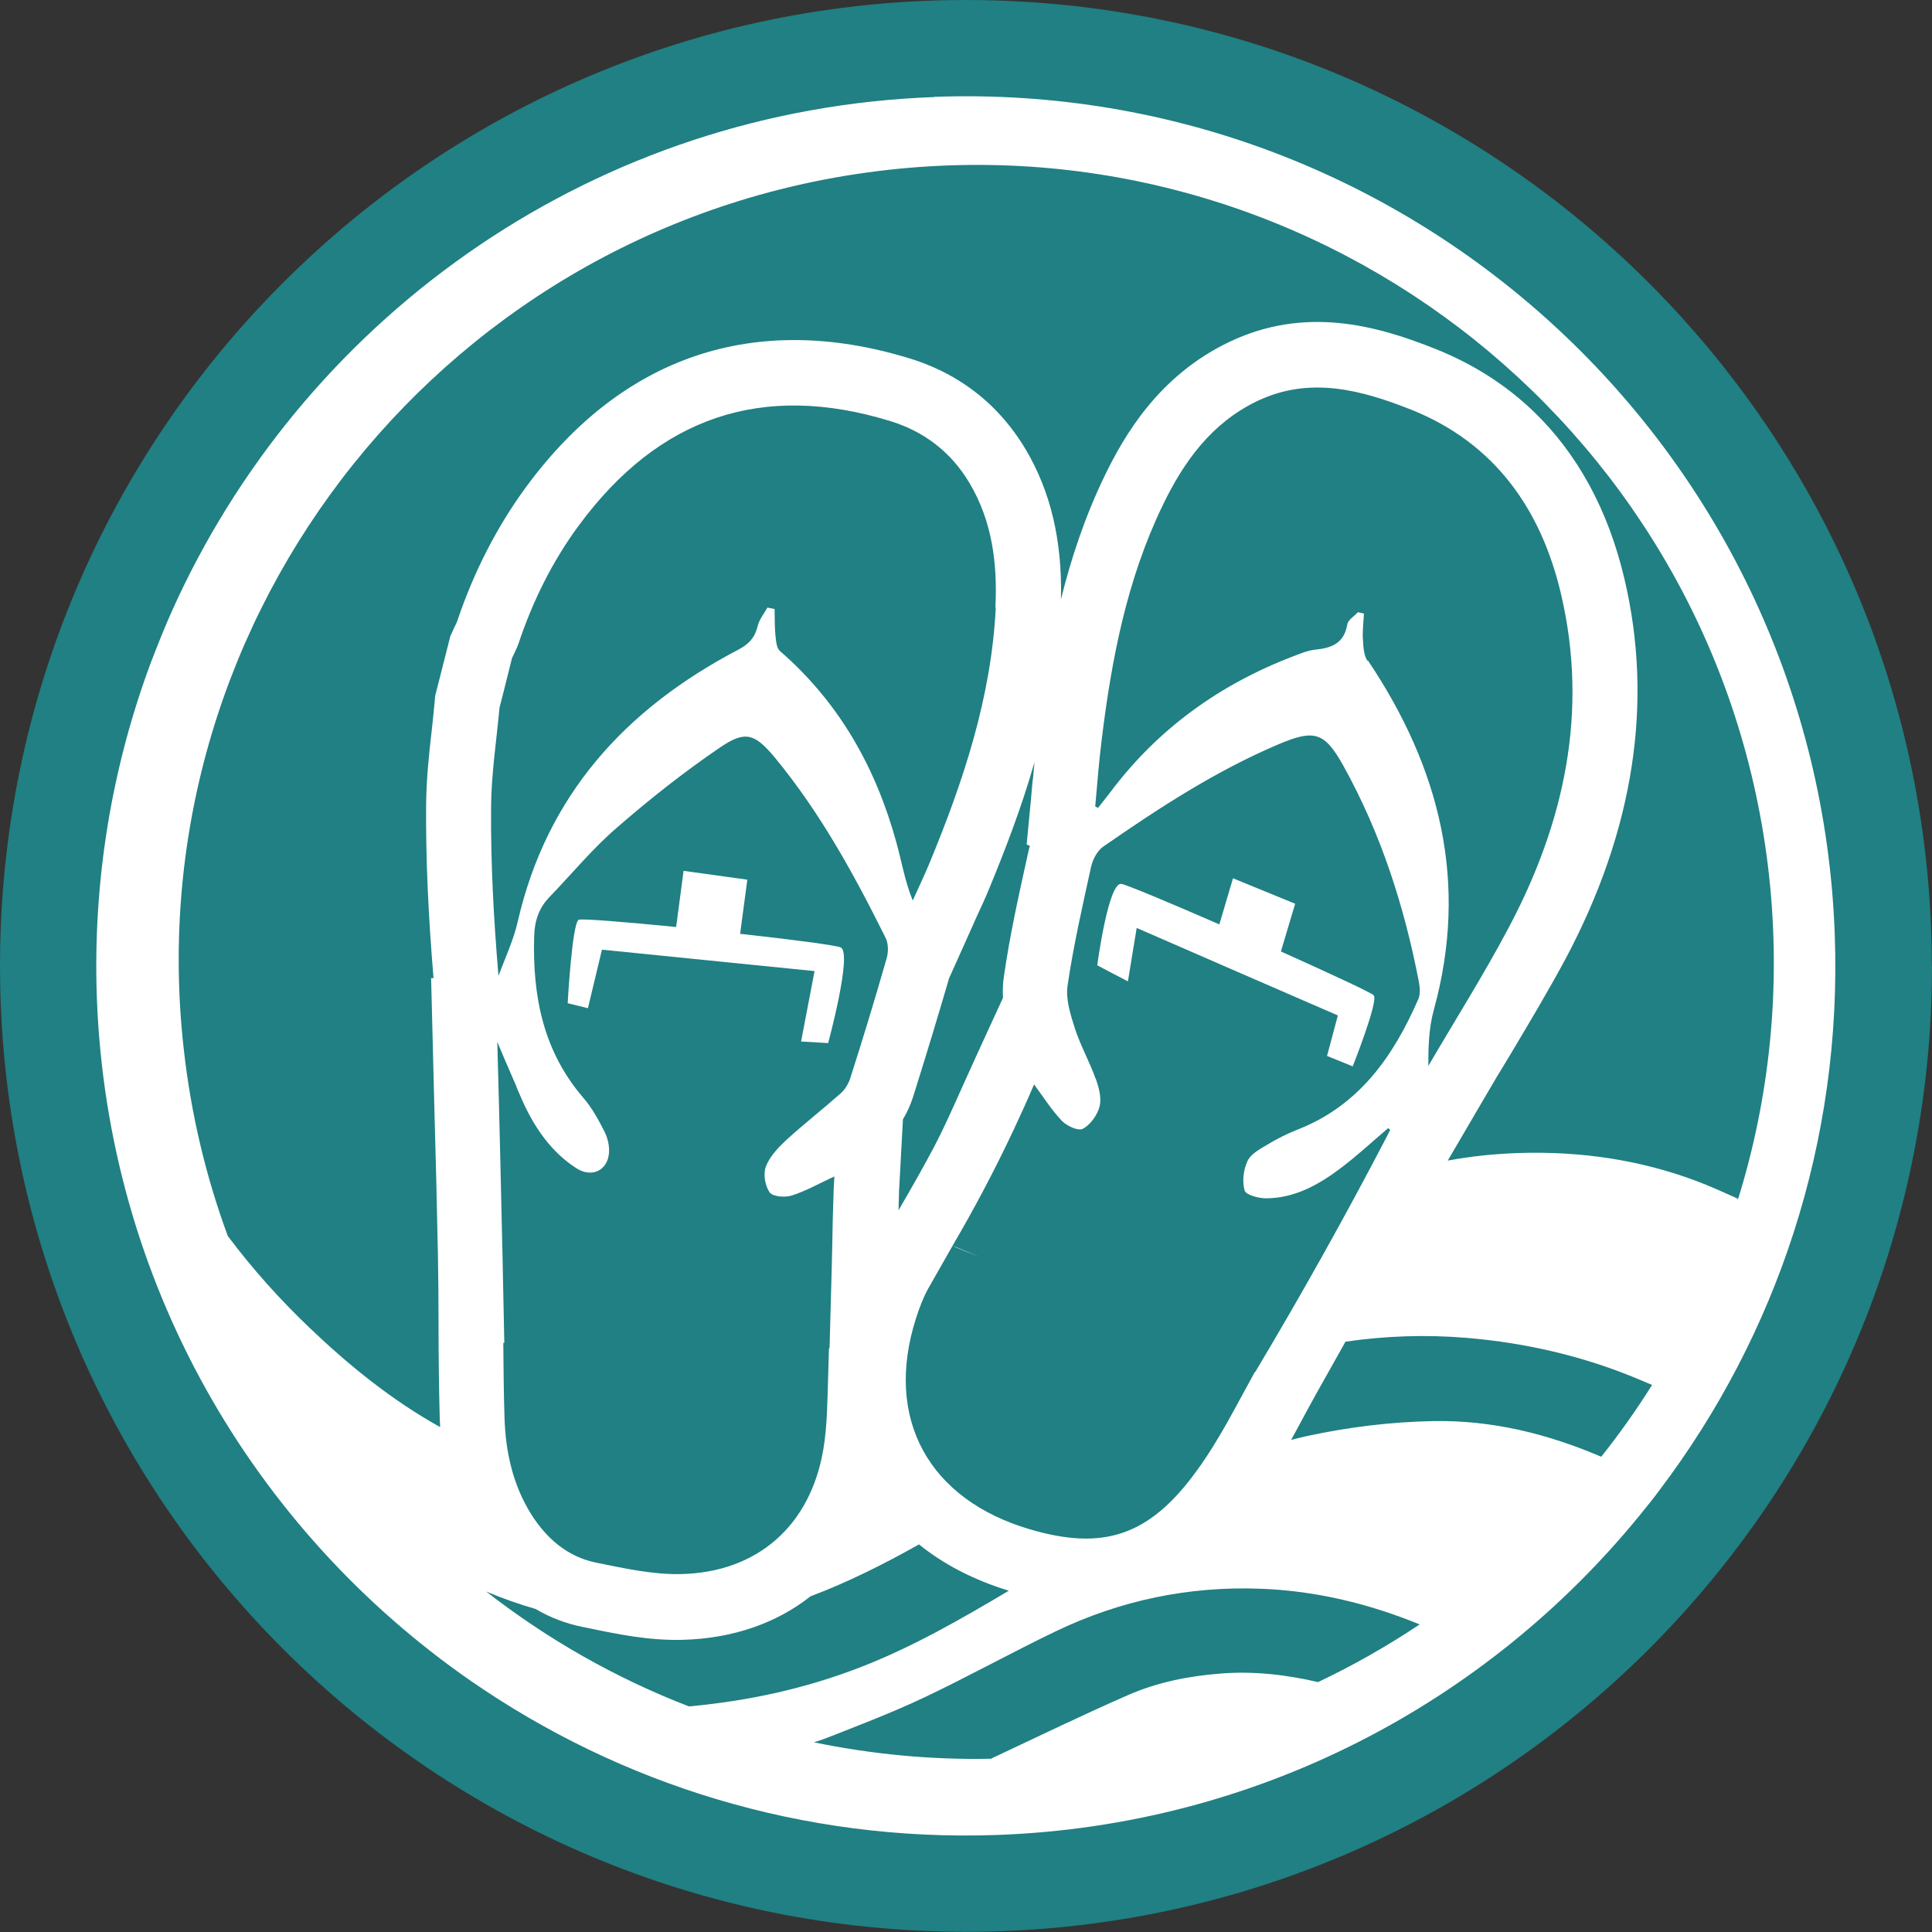 <svg xmlns="http://www.w3.org/2000/svg" fill="none" viewBox="0 0 116 116" height="116" width="116">
<rect x="0" y="0" width="116" height="116" fill="#333333" stroke="none"/>
<g clip-path="url(#clip0_723_394)">
<path fill="#208083" d="M116 57.994C116 90.031 90.031 115.988 58.006 115.988C25.981 115.988 0 90.031 0 57.994C0 25.957 25.969 0 57.994 0C90.019 0 115.988 25.969 115.988 57.994"></path>
<path fill="white" d="M48.904 58.319L48.098 62.533L49.723 62.629C49.723 62.629 51.192 57.224 50.481 56.886C50.192 56.754 47.508 56.405 44.438 56.068L44.871 52.817L41.042 52.287L40.597 55.658C37.539 55.357 34.902 55.141 34.746 55.225C34.349 55.43 34.084 60.233 34.084 60.233L35.3 60.534L36.142 57.019L48.916 58.307L48.904 58.319Z"></path>
<path fill="white" d="M68.228 55.706C72.261 57.464 76.294 59.222 80.327 60.968C80.11 61.774 79.894 62.593 79.677 63.4C80.195 63.604 80.7 63.821 81.218 64.026C81.218 64.026 82.771 60.125 82.482 59.764C82.362 59.607 79.846 58.451 76.908 57.127L77.763 54.262L74.031 52.733L73.212 55.502C70.25 54.214 67.65 53.118 67.325 53.07C66.542 52.961 65.88 57.958 65.88 57.958C66.494 58.283 67.108 58.608 67.722 58.921C67.902 57.849 68.071 56.766 68.252 55.694"></path>
<path fill="white" d="M57.476 74.933L58.885 75.499C58.331 75.271 57.777 75.03 57.224 74.801C57.308 74.849 57.392 74.897 57.476 74.933Z"></path>
<path fill="white" d="M56.104 5.827C35.841 6.562 18.697 18.758 10.667 35.938C10.209 36.913 9.788 37.912 9.391 38.924C9.282 39.213 9.162 39.502 9.054 39.79C6.73 46.039 5.562 52.829 5.815 59.896C6.441 76.992 15.206 91.861 28.257 100.915C28.269 100.915 28.281 100.927 28.293 100.939C37.238 107.127 48.182 110.594 59.884 110.173C75.487 109.607 89.248 102.239 98.41 91.03C98.639 90.741 98.88 90.452 99.109 90.163C99.301 89.923 99.482 89.682 99.662 89.441C106.645 80.195 110.618 68.577 110.161 56.092C109.113 27.282 84.902 4.768 56.092 5.815M29.16 95.545C30.159 95.966 31.158 96.316 32.157 96.605C33.036 97.122 33.975 97.483 34.999 97.688L35.36 97.76C37.033 98.109 38.948 98.507 40.946 98.459C43.968 98.386 46.605 97.471 48.663 95.846C50.927 94.991 53.082 93.908 55.177 92.728C56.682 93.944 58.488 94.871 60.57 95.509C57.693 97.219 54.791 98.892 51.649 100.108C48.326 101.396 44.895 102.131 41.367 102.456C36.961 100.758 32.844 98.41 29.16 95.533M65.784 64.772C65.422 63.749 64.88 62.798 64.543 61.762C64.279 60.932 63.978 60.005 64.098 59.186C64.447 56.79 64.989 54.418 65.507 52.059C65.603 51.613 65.88 51.083 66.241 50.831C69.576 48.519 72.971 46.304 76.727 44.703C78.906 43.776 79.52 43.932 80.664 45.991C82.916 50.048 84.312 54.406 85.191 58.945C85.251 59.27 85.287 59.68 85.167 59.968C83.662 63.424 81.603 66.374 77.919 67.818C77.269 68.071 76.631 68.396 76.041 68.757C75.608 69.01 75.078 69.311 74.897 69.721C74.657 70.238 74.572 70.936 74.729 71.478C74.801 71.743 75.559 71.948 76.005 71.948C77.703 71.948 79.147 71.153 80.46 70.166C81.471 69.407 82.386 68.553 83.349 67.734C83.385 67.77 83.433 67.806 83.469 67.842C83.385 68.011 83.301 68.167 83.217 68.336C80.712 73.14 78.088 77.823 75.367 82.374C75.367 82.374 75.355 82.374 75.343 82.374C74.235 84.373 73.212 86.443 71.876 88.273C68.998 92.27 66.205 93.101 61.847 91.825C55.767 90.043 53.07 85.179 54.996 79.159C55.189 78.557 55.417 77.943 55.718 77.39C56.212 76.511 56.718 75.644 57.211 74.765C58.452 72.646 59.679 70.347 60.847 67.866C61.281 66.939 61.702 66.012 62.087 65.109C62.641 65.856 63.135 66.65 63.761 67.301C64.062 67.614 64.76 67.927 65.025 67.77C65.483 67.517 65.892 66.939 66.024 66.422C66.145 65.916 65.976 65.278 65.784 64.748M82.109 39.682C81.88 39.345 81.856 38.839 81.832 38.394C81.796 37.876 81.868 37.358 81.892 36.841C81.772 36.817 81.651 36.781 81.531 36.757C81.314 36.997 80.941 37.214 80.893 37.491C80.7 38.635 79.942 38.912 78.955 39.008C78.521 39.056 78.088 39.237 77.678 39.393C73.224 41.091 69.492 43.776 66.626 47.616C66.397 47.917 66.157 48.206 65.928 48.507C65.868 48.471 65.808 48.447 65.759 48.423C65.88 47.098 65.976 45.762 66.145 44.438C66.735 39.574 67.662 34.782 69.817 30.327C71.081 27.703 72.754 25.391 75.487 24.079C78.666 22.562 81.784 23.429 84.758 24.609C89.742 26.607 92.535 30.58 93.727 35.673C95.388 42.752 93.92 49.422 90.573 55.719C89.08 58.536 87.37 61.245 85.757 64.002C85.757 62.846 85.793 61.714 86.082 60.655C88.201 52.998 86.455 46.099 82.133 39.658M62.003 46.822L61.895 48.05L61.642 50.698L61.835 50.794C61.798 50.915 61.762 51.047 61.738 51.168L61.654 51.553C61.148 53.828 60.631 56.176 60.282 58.584C60.209 59.041 60.197 59.487 60.221 59.908L58.596 63.448C58.331 64.026 58.066 64.616 57.801 65.206C57.224 66.494 56.682 67.722 56.068 68.89C55.406 70.142 54.695 71.382 53.949 72.67L53.973 71.767C53.973 71.587 53.985 71.394 53.997 71.213L54.214 67.204C54.466 66.795 54.659 66.349 54.816 65.88C55.682 63.123 56.369 60.847 56.983 58.74L58.355 55.682L58.644 55.032C58.897 54.479 59.162 53.925 59.391 53.359C60.342 51.047 61.329 48.507 62.111 45.762C62.075 46.111 62.051 46.472 62.015 46.822M59.788 36.468C59.523 41.873 57.837 46.918 55.791 51.866C55.478 52.612 55.129 53.335 54.803 54.069C54.322 52.889 54.141 51.734 53.828 50.614C52.6 46.111 50.397 42.186 46.833 39.092C46.617 38.912 46.593 38.454 46.556 38.129C46.508 37.611 46.52 37.082 46.508 36.564C46.364 36.54 46.219 36.504 46.075 36.48C45.882 36.841 45.593 37.178 45.497 37.575C45.328 38.273 44.979 38.671 44.305 39.02C37.563 42.559 32.832 47.724 31.086 55.333C30.833 56.453 30.327 57.513 29.93 58.596C29.641 55.201 29.46 51.83 29.485 48.471C29.497 46.472 29.81 44.486 29.99 42.499C30.243 41.512 30.496 40.513 30.737 39.526C30.869 39.237 31.014 38.96 31.122 38.671C31.977 36.106 33.157 33.711 34.758 31.543C39.562 25.03 45.762 22.935 53.419 25.271C55.478 25.897 57.103 27.137 58.211 29.003C59.583 31.315 59.896 33.867 59.764 36.492M31.014 65.278C31.266 65.868 31.399 66.169 31.411 66.193C32.145 67.77 33.12 69.191 34.625 70.154C35.516 70.72 36.468 70.298 36.564 69.239C36.6 68.817 36.492 68.336 36.299 67.951C35.938 67.24 35.553 66.53 35.035 65.928C32.603 63.111 31.965 59.788 32.073 56.2C32.097 55.309 32.35 54.527 32.976 53.877C34.324 52.48 35.565 50.963 37.033 49.699C38.996 47.989 41.054 46.364 43.209 44.895C44.751 43.836 45.316 44.04 46.532 45.497C49.253 48.796 51.288 52.516 53.178 56.321C53.347 56.67 53.347 57.187 53.226 57.573C52.54 59.968 51.818 62.34 51.059 64.712C50.951 65.061 50.734 65.422 50.457 65.663C49.41 66.59 48.302 67.457 47.267 68.396C46.761 68.866 46.231 69.407 45.991 70.022C45.81 70.467 45.931 71.189 46.207 71.587C46.388 71.852 47.134 71.912 47.544 71.779C48.411 71.502 49.205 71.045 50.096 70.635C50.084 70.985 50.048 71.322 50.048 71.659C50.012 72.742 49.988 73.561 49.988 73.802C49.976 74.813 49.916 77.077 49.807 80.953H49.771C49.759 81.519 49.735 82.085 49.723 82.651C49.675 84.108 49.675 85.588 49.434 87.021C48.663 91.584 45.497 94.413 40.874 94.51C39.188 94.546 37.467 94.161 35.793 93.823C34.084 93.474 32.832 92.391 31.904 90.934C30.785 89.152 30.351 87.154 30.291 85.095C30.243 83.602 30.231 82.109 30.219 80.628H30.279C30.243 78.871 30.207 77.113 30.171 75.343C30.075 71.069 29.978 66.795 29.858 62.557C30.111 63.159 30.508 64.098 31.014 65.254M79.159 100.999C77.233 100.553 75.295 100.325 73.308 100.481C71.394 100.626 69.516 100.999 67.77 101.757C65.097 102.925 62.485 104.189 59.848 105.429C59.728 105.478 59.619 105.538 59.499 105.598C55.863 105.67 52.311 105.321 48.868 104.611C49.133 104.527 49.41 104.442 49.675 104.334C51.637 103.563 53.624 102.805 55.526 101.902C58.187 100.638 60.763 99.205 63.424 97.929C67.276 96.087 71.37 95.232 75.656 95.389C78.991 95.509 82.169 96.279 85.239 97.532C83.313 98.82 81.278 99.976 79.159 100.987M96.147 87.467C92.932 86.094 89.61 85.263 86.07 85.324C83.493 85.372 80.965 85.685 78.449 86.227C78.136 86.299 77.835 86.371 77.522 86.455C77.703 86.118 77.895 85.769 78.076 85.432C78.389 84.854 78.702 84.264 79.027 83.686C79.617 82.639 80.195 81.603 80.785 80.556C83.192 80.207 85.612 80.123 88.056 80.327C91.644 80.628 95.124 81.435 98.459 82.844C98.699 82.94 98.94 83.048 99.193 83.156C98.254 84.649 97.243 86.082 96.147 87.455M104.346 71.972C103.515 71.599 102.696 71.225 101.866 70.912C98.434 69.624 94.883 69.118 91.223 69.227C89.766 69.275 88.333 69.419 86.925 69.684L89.116 65.94C89.61 65.085 90.115 64.243 90.633 63.4C91.765 61.498 92.945 59.535 94.028 57.513C98.097 49.843 99.289 42.174 97.531 34.746C96.556 30.616 94.714 27.233 92.054 24.681C90.404 23.104 88.442 21.852 86.214 20.961C82.639 19.528 78.365 18.36 73.814 20.527C69.6 22.538 67.517 26.102 66.313 28.594C65.133 31.038 64.303 33.554 63.701 35.986C63.785 32.471 63.087 29.521 61.582 26.98C61.004 26.005 60.306 25.126 59.511 24.356C58.139 23.044 56.477 22.08 54.563 21.503C45.34 18.697 37.407 21.358 31.628 29.184C29.858 31.579 28.437 34.349 27.438 37.334C27.414 37.395 27.378 37.455 27.354 37.515C27.293 37.635 27.233 37.756 27.185 37.876L27.041 38.189L26.126 41.789L26.102 42.09C26.053 42.68 25.981 43.27 25.921 43.86C25.752 45.316 25.596 46.809 25.584 48.387C25.56 51.565 25.716 54.96 26.029 58.728H25.885L26.077 66.422C26.162 69.395 26.234 72.381 26.294 75.355C26.318 76.74 26.33 78.124 26.33 79.509C26.33 81.351 26.354 83.253 26.402 85.155C26.402 85.336 26.427 85.504 26.427 85.685C23.549 84.084 20.985 82.013 18.601 79.737C16.807 78.028 15.158 76.186 13.677 74.211C12.364 70.647 11.461 66.879 11.028 62.942C8.103 36.781 27.053 13.111 53.347 10.197C79.629 7.284 103.298 26.234 106.212 52.528C106.958 59.318 106.248 65.94 104.334 72.068"></path>
</g>
<defs>
<clipPath id="clip0_723_394">
<rect fill="white" height="116" width="116"></rect>
</clipPath>
</defs>
</svg>
